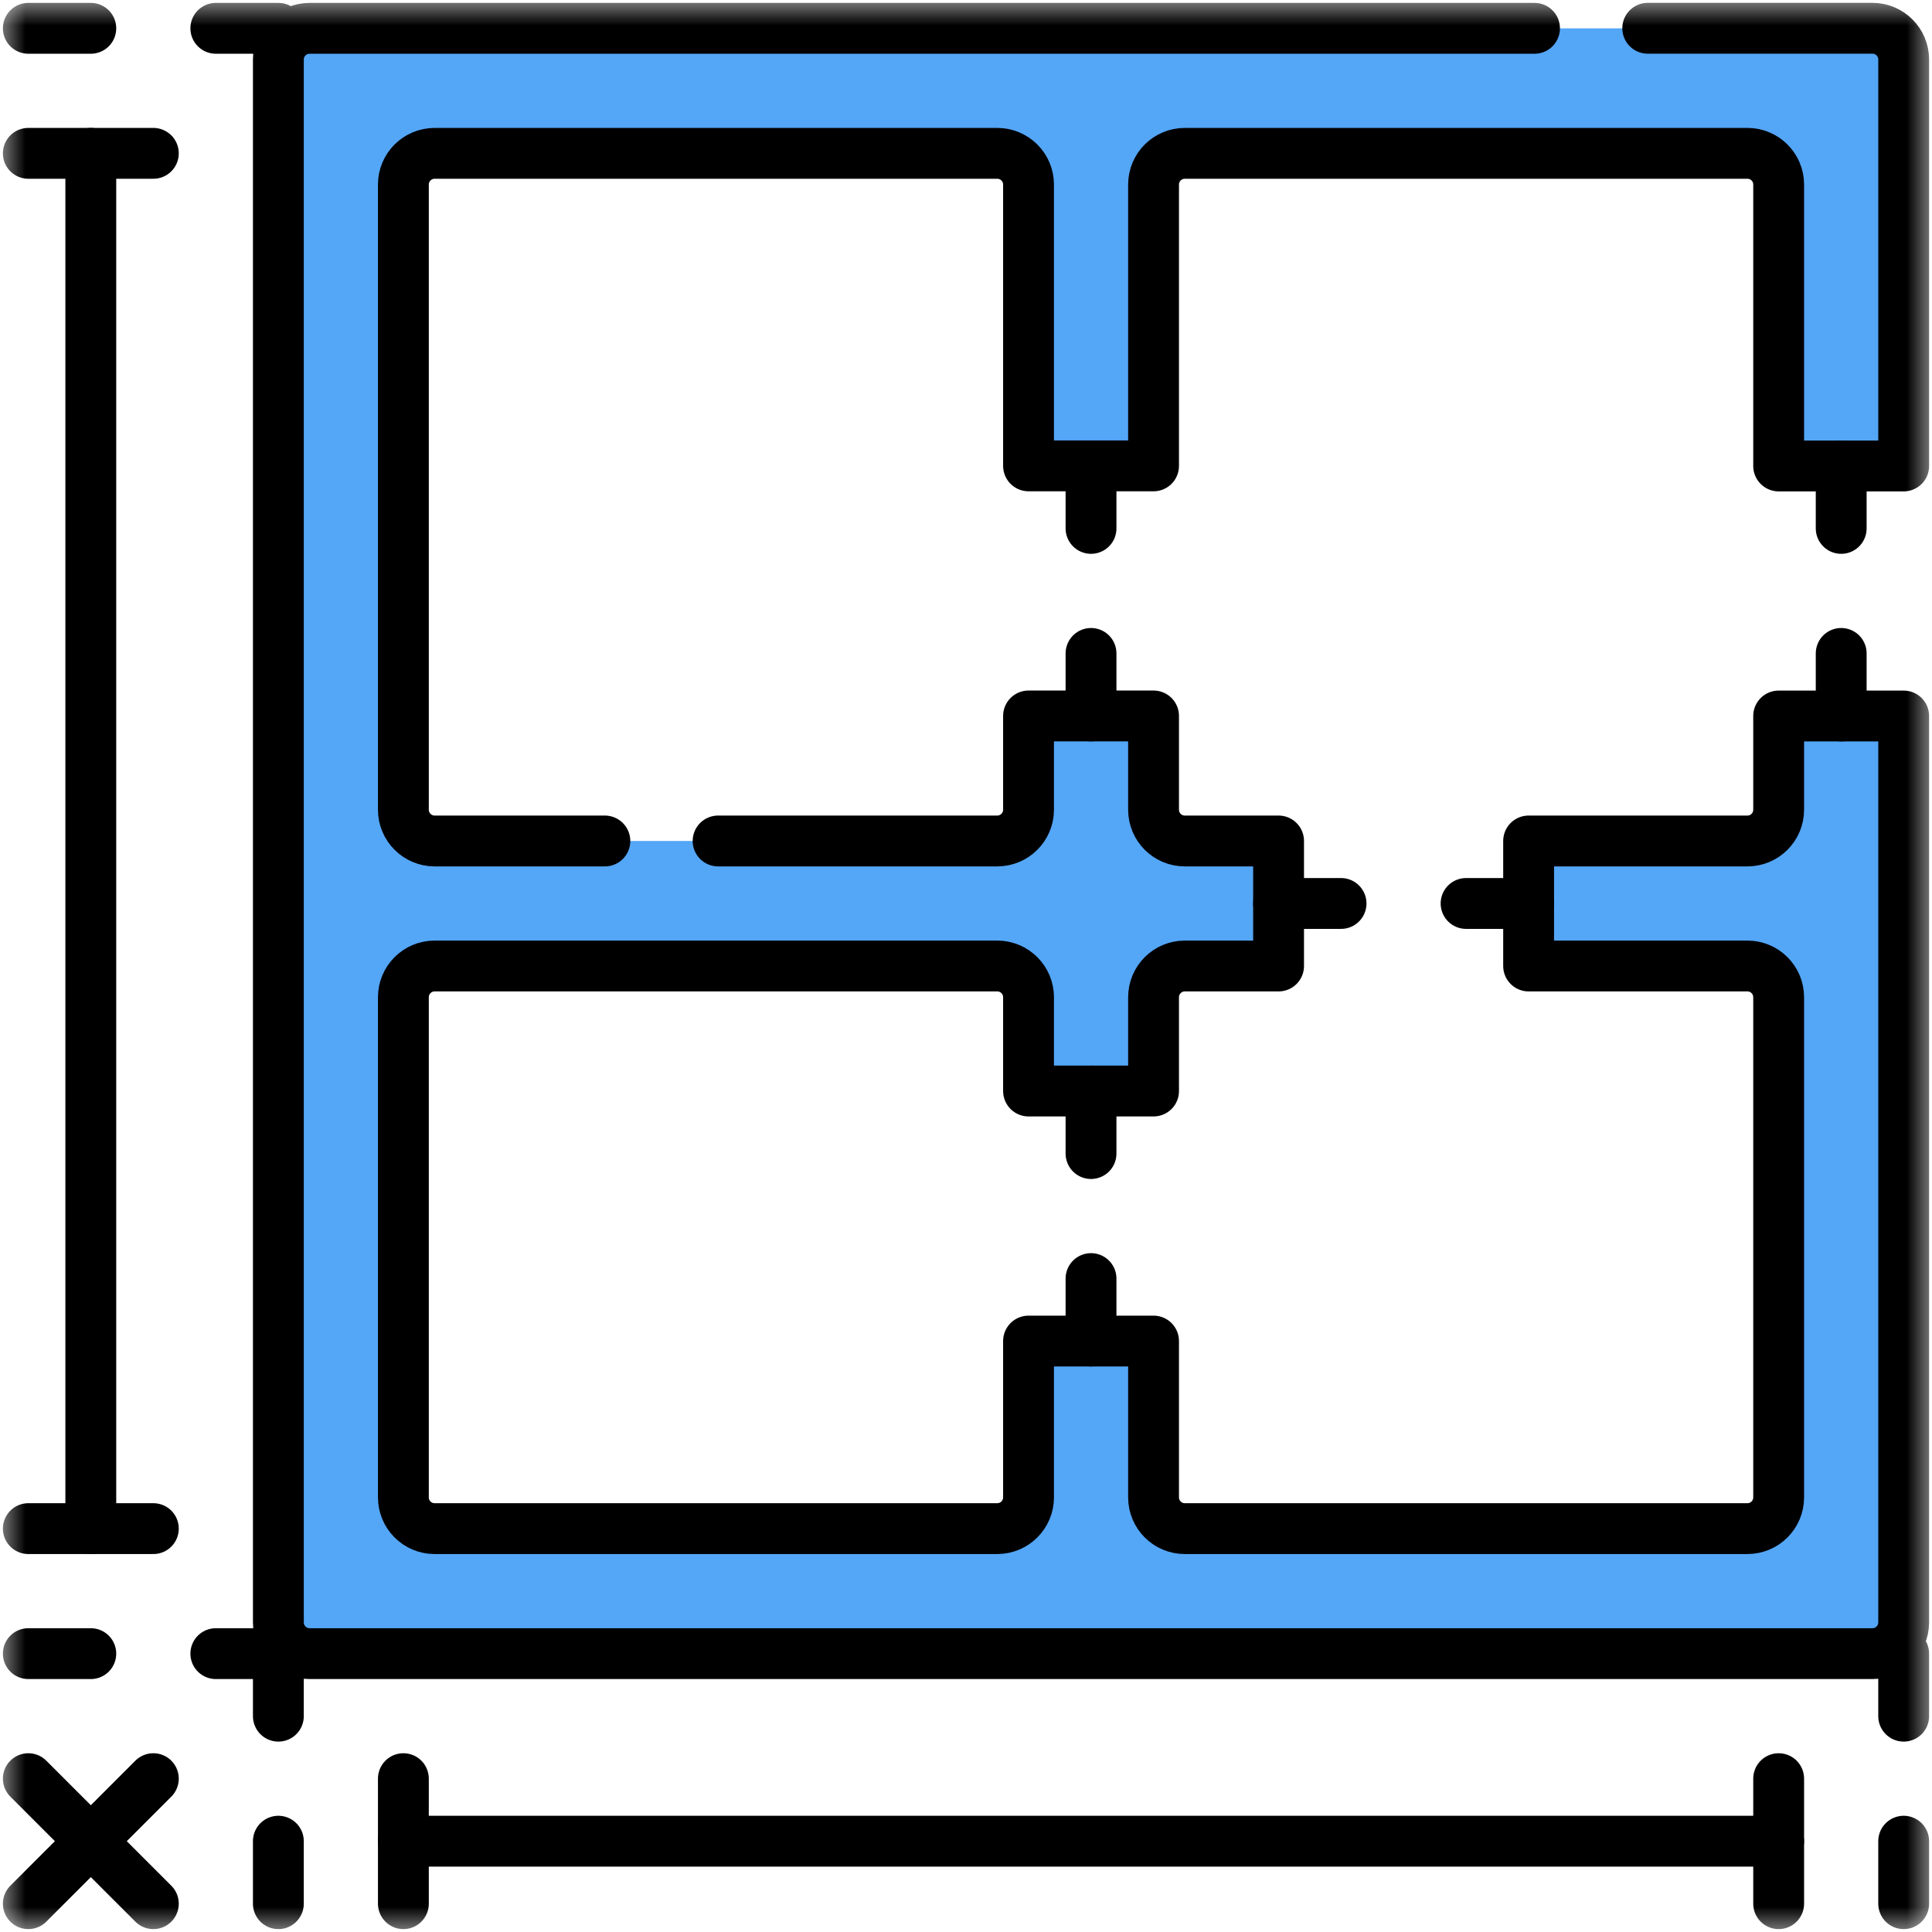 <?xml version="1.0" encoding="UTF-8"?>
<svg xmlns="http://www.w3.org/2000/svg" width="38" height="38" viewBox="0 0 38 38" fill="none">
  <mask id="mask0_10_454" style="mask-type:luminance" maskUnits="userSpaceOnUse" x="0" y="0" width="38" height="38">
    <path d="M0 0H38V38H0V0Z" fill="white"></path>
  </mask>
  <g mask="url(#mask0_10_454)">
    <path d="M37.443 14.38V31.91C37.443 32.25 37.168 32.525 36.829 32.525H6.09C5.75 32.525 5.475 32.25 5.475 31.91V1.171C5.475 0.832 5.75 0.557 6.09 0.557H36.829C37.168 0.557 37.443 0.832 37.443 1.171V8.868C37.443 9.032 37.31 9.165 37.147 9.165L35.281 9.165C35.117 9.165 34.984 9.032 34.984 8.868V3.631C34.984 3.291 34.709 3.016 34.37 3.016H23.303C22.964 3.016 22.689 3.291 22.689 3.631V8.867C22.689 9.031 22.556 9.164 22.392 9.164H20.526C20.363 9.164 20.23 9.031 20.23 8.867V3.631C20.23 3.291 19.954 3.016 19.615 3.016H8.549C8.209 3.016 7.934 3.291 7.934 3.631V15.926C7.934 16.266 8.209 16.541 8.549 16.541H19.615C19.954 16.541 20.23 16.266 20.23 15.926V14.379C20.23 14.215 20.363 14.082 20.526 14.082H22.392C22.556 14.082 22.689 14.215 22.689 14.379V15.926C22.689 16.266 22.964 16.541 23.303 16.541H24.851C25.015 16.541 25.148 16.674 25.148 16.838V18.703C25.148 18.867 25.015 19 24.851 19H23.303C22.964 19 22.689 19.275 22.689 19.615V21.162C22.689 21.326 22.556 21.459 22.392 21.459H20.526C20.363 21.459 20.23 21.326 20.23 21.162V19.615C20.23 19.275 19.954 19 19.615 19H8.549C8.209 19 7.934 19.275 7.934 19.615V29.451C7.934 29.791 8.209 30.066 8.549 30.066H19.615C19.954 30.066 20.23 29.791 20.23 29.451V26.674C20.23 26.51 20.363 26.377 20.526 26.377H22.392C22.556 26.377 22.689 26.51 22.689 26.674V29.451C22.689 29.791 22.964 30.066 23.303 30.066H34.37C34.709 30.066 34.984 29.791 34.984 29.451V19.615C34.984 19.275 34.709 19 34.37 19H30.363C30.199 19 30.066 18.867 30.066 18.703V16.838C30.066 16.674 30.199 16.541 30.363 16.541H34.37C34.709 16.541 34.984 16.266 34.984 15.926V14.38C34.984 14.216 35.117 14.083 35.281 14.083H37.147C37.31 14.083 37.443 14.216 37.443 14.38Z" fill="#54A6F7"></path>
    <path d="M36.829 0.557H35.122C35.461 0.557 35.736 0.832 35.736 1.171V8.868C35.736 9.032 35.603 9.165 35.44 9.165H35.281C35.281 9.165 35.281 9.165 35.281 9.165L37.147 9.165C37.31 9.165 37.443 9.032 37.443 8.868V1.171C37.443 0.832 37.168 0.557 36.829 0.557Z" fill="#54A6F7"></path>
    <path d="M37.147 14.083H35.281H35.281H35.44C35.603 14.083 35.736 14.216 35.736 14.38V31.91C35.736 32.25 35.461 32.525 35.122 32.525H36.829C37.168 32.525 37.443 32.25 37.443 31.91V14.38C37.443 14.216 37.31 14.083 37.147 14.083Z" fill="#54A6F7"></path>
    <path d="M14.124 16.541H19.615C19.954 16.541 20.23 16.266 20.23 15.926V14.082H22.689V15.926C22.689 16.266 22.964 16.541 23.303 16.541H25.148V19H23.303C22.964 19 22.689 19.275 22.689 19.615V21.459H20.23V19.615C20.23 19.275 19.954 19 19.615 19H8.549C8.209 19 7.934 19.275 7.934 19.615V29.451C7.934 29.791 8.209 30.066 8.549 30.066H19.615C19.954 30.066 20.23 29.791 20.23 29.451V26.377H22.689V29.451C22.689 29.791 22.964 30.066 23.303 30.066H34.37C34.709 30.066 34.984 29.791 34.984 29.451V19.615C34.984 19.275 34.709 19 34.37 19H30.066V16.541H34.37C34.709 16.541 34.984 16.266 34.984 15.926V14.083H37.443V31.91C37.443 32.25 37.168 32.525 36.829 32.525H6.09C5.75 32.525 5.475 32.25 5.475 31.91V1.171C5.475 0.832 5.75 0.557 6.09 0.557H30.182" stroke="black" stroke-miterlimit="10" stroke-linecap="round" stroke-linejoin="round"></path>
    <path d="M32.409 0.556H36.829C37.168 0.556 37.443 0.832 37.443 1.171V9.165L34.984 9.165V3.63C34.984 3.291 34.709 3.016 34.369 3.016H23.303C22.964 3.016 22.689 3.291 22.689 3.63V9.163H20.23V3.63C20.23 3.291 19.954 3.016 19.615 3.016H8.549C8.209 3.016 7.934 3.291 7.934 3.63V15.926C7.934 16.265 8.209 16.541 8.549 16.541H11.897" stroke="black" stroke-miterlimit="10" stroke-linecap="round" stroke-linejoin="round"></path>
    <path d="M34.984 34.984V37.443" stroke="black" stroke-miterlimit="10" stroke-linecap="round" stroke-linejoin="round"></path>
    <path d="M7.934 37.443V34.984" stroke="black" stroke-miterlimit="10" stroke-linecap="round" stroke-linejoin="round"></path>
    <path d="M34.984 36.214H7.934" stroke="black" stroke-miterlimit="10" stroke-linecap="round" stroke-linejoin="round"></path>
    <path d="M3.016 30.066H0.557" stroke="black" stroke-miterlimit="10" stroke-linecap="round" stroke-linejoin="round"></path>
    <path d="M0.557 3.016H3.016" stroke="black" stroke-miterlimit="10" stroke-linecap="round" stroke-linejoin="round"></path>
    <path d="M1.786 30.066V3.016" stroke="black" stroke-miterlimit="10" stroke-linecap="round" stroke-linejoin="round"></path>
    <path d="M0.557 32.525H1.786" stroke="black" stroke-miterlimit="10" stroke-linecap="round" stroke-linejoin="round"></path>
    <path d="M4.245 32.525H5.475" stroke="black" stroke-miterlimit="10" stroke-linecap="round" stroke-linejoin="round"></path>
    <path d="M25.148 17.77H26.377" stroke="black" stroke-miterlimit="10" stroke-linecap="round" stroke-linejoin="round"></path>
    <path d="M28.836 17.77H30.066" stroke="black" stroke-miterlimit="10" stroke-linecap="round" stroke-linejoin="round"></path>
    <path d="M21.459 9.164V10.393" stroke="black" stroke-miterlimit="10" stroke-linecap="round" stroke-linejoin="round"></path>
    <path d="M21.459 12.852V14.082" stroke="black" stroke-miterlimit="10" stroke-linecap="round" stroke-linejoin="round"></path>
    <path d="M21.459 21.459V22.689" stroke="black" stroke-miterlimit="10" stroke-linecap="round" stroke-linejoin="round"></path>
    <path d="M21.459 25.148V26.377" stroke="black" stroke-miterlimit="10" stroke-linecap="round" stroke-linejoin="round"></path>
    <path d="M36.214 9.164V10.393" stroke="black" stroke-miterlimit="10" stroke-linecap="round" stroke-linejoin="round"></path>
    <path d="M36.214 12.852V14.082" stroke="black" stroke-miterlimit="10" stroke-linecap="round" stroke-linejoin="round"></path>
    <path d="M0.557 0.557H1.786" stroke="black" stroke-miterlimit="10" stroke-linecap="round" stroke-linejoin="round"></path>
    <path d="M4.245 0.557H5.475" stroke="black" stroke-miterlimit="10" stroke-linecap="round" stroke-linejoin="round"></path>
    <path d="M5.475 32.525V33.755" stroke="black" stroke-miterlimit="10" stroke-linecap="round" stroke-linejoin="round"></path>
    <path d="M5.475 36.214V37.443" stroke="black" stroke-miterlimit="10" stroke-linecap="round" stroke-linejoin="round"></path>
    <path d="M37.443 32.525V33.755" stroke="black" stroke-miterlimit="10" stroke-linecap="round" stroke-linejoin="round"></path>
    <path d="M37.443 36.214V37.443" stroke="black" stroke-miterlimit="10" stroke-linecap="round" stroke-linejoin="round"></path>
    <path d="M0.557 34.984L3.016 37.443" stroke="black" stroke-miterlimit="10" stroke-linecap="round" stroke-linejoin="round"></path>
    <path d="M3.016 34.984L0.557 37.443" stroke="black" stroke-miterlimit="10" stroke-linecap="round" stroke-linejoin="round"></path>
  </g>
</svg>
